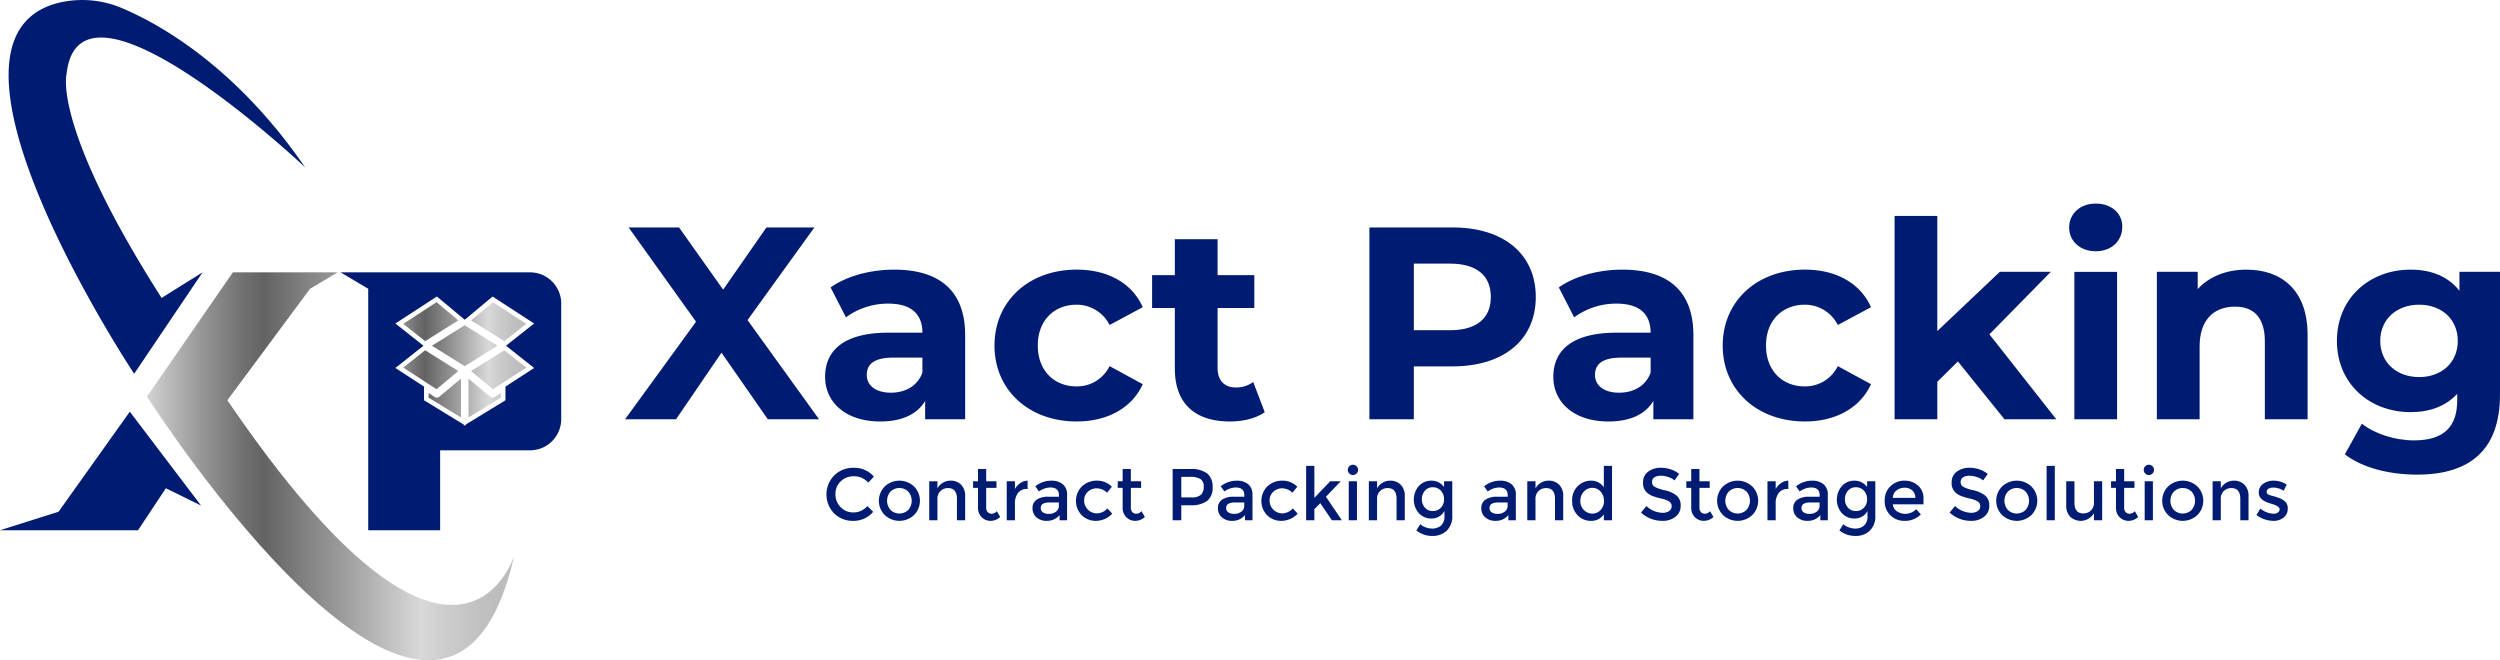 <svg xmlns="http://www.w3.org/2000/svg" xmlns:xlink="http://www.w3.org/1999/xlink" width="691.51" height="182.634" viewBox="0 0 691.51 182.634"><defs><linearGradient id="linear-gradient" y1="0.5" x2="1" y2="0.5" gradientUnits="objectBoundingBox"><stop offset="0" stop-color="#d4d4d4"></stop><stop offset="0.006" stop-color="#d1d1d1"></stop><stop offset="0.153" stop-color="#959595"></stop><stop offset="0.261" stop-color="#717171"></stop><stop offset="0.318" stop-color="#636363"></stop><stop offset="0.546" stop-color="#a0a0a0"></stop><stop offset="0.746" stop-color="#d9d9d9"></stop><stop offset="0.798" stop-color="#cfcfcf"></stop><stop offset="0.91" stop-color="silver"></stop><stop offset="1" stop-color="#bbb"></stop></linearGradient></defs><g id="Group_10" data-name="Group 10" transform="translate(0 0)"><g id="Group_1" data-name="Group 1"><path id="Path_1" data-name="Path 1" d="M504.6,809.645h-29L451.84,844.017s82.392,128.9,101.6,43.976c0,0-15.67,50.548-79.359-42.965l22.872-30.834Z" transform="translate(-411.193 -734.315)" fill="url(#linear-gradient)"></path><path id="Path_2" data-name="Path 2" d="M425.147,726.809l-18.922,28.054s-62.641-94.406-19.659-102.875A28.133,28.133,0,0,1,403,653.79c10.3,4.381,31.378,16.107,50.49,43.955,0,0-62.426-58.888-65.964-25.779,0,0-4.044,14.406,26.285,61.92Z" transform="translate(-369.116 -651.48)" fill="#001b72"></path><path id="Path_3" data-name="Path 3" d="M402.4,890.571l19.713,25.969-9.737-4.789-7.7,11.613H366.5l16.194-5.118Z" transform="translate(-366.496 -776.699)" fill="#001b72"></path><path id="Path_4" data-name="Path 4" d="M625.333,818.294a8.649,8.649,0,0,0-8.649-8.649H564.3l7.646,4.549V880.98h19.889v-22.1h24.848a8.649,8.649,0,0,0,8.649-8.649Zm-15.218,11.652-.036.022,7.751,6.128-7.926,5.153v3.788l-11.027,6.734v.292l-.239-.146-.238.145v-.291l-11.023-6.735v-3.787l-7.926-5.153,7.751-6.128-.035-.022.036-.023L579.45,823.8l11.482-7.468,7.708,6.423,7.708-6.423L617.83,823.8l-7.752,6.127Z" transform="translate(-470.092 -734.315)" fill="#001b72"></path><path id="Path_5" data-name="Path 5" d="M625.5,826.992l9.208,5.989-6.056,4.786-9.2-5.739h0Zm-6.768,17.057,8.037-5.018-9.073-5.665-9.068,5.665,8.033,5.018,1.035.646Zm-18.042-11.068,6.055,4.786,9.191-5.743-6.039-5.032Zm4.949,15.317,2.07,1.345,2.19,1.425,6.038-5.035-9.193-5.739-6.054,4.786Zm2.07,5.109,8.952,5.47V848.128l-6.025,5.019a1.037,1.037,0,0,1-1.226.074l-1.7-1.106Zm19.979-1.292-1.7,1.106a1.037,1.037,0,0,1-1.225-.074l-6.029-5.023v10.754l8.957-5.47Zm7.018-7.035-6.054-4.786-9.193,5.739,6.037,5.035,2.191-1.425,2.07-1.345Z" transform="translate(-489.149 -743.401)" fill="url(#linear-gradient)"></path></g><g id="Group_7" data-name="Group 7" transform="translate(172.886 56.314)"><g id="Group_6" data-name="Group 6" transform="translate(0 0)"><g id="Group_3" data-name="Group 3" transform="translate(0 6.596)"><g id="Group_2" data-name="Group 2"><path id="Path_6" data-name="Path 6" d="M768.991,836.633l-12.812-18.42L743.6,836.633H729.5l19.634-26.986-18.648-26.078H744.43l12.205,17.208,11.978-17.208h13.266l-18.5,25.621,19.786,27.443Z" transform="translate(-729.496 -783.569)" fill="#001b72"></path></g></g><g id="Group_5" data-name="Group 5" transform="translate(55.343 18.269)"><g id="Group_4" data-name="Group 4"><path id="Path_7" data-name="Path 7" d="M884.435,826.2V849.47H873.366V844.39c-2.2,3.714-6.443,5.687-12.432,5.687-9.552,0-15.237-5.307-15.237-12.356,0-7.2,5.079-12.205,17.512-12.205h9.4c0-5.08-3.032-8.036-9.4-8.036a19.615,19.615,0,0,0-11.75,3.79l-4.245-8.262c4.473-3.183,11.068-4.927,17.587-4.927C877.233,808.079,884.435,813.841,884.435,826.2Zm-11.827,10.384v-4.169H864.5c-5.534,0-7.277,2.047-7.277,4.776,0,2.957,2.5,4.927,6.671,4.927C867.833,842.116,871.244,840.3,872.608,836.582Z" transform="translate(-845.697 -808.079)" fill="#001b72"></path></g></g><path id="Path_8" data-name="Path 8" d="M944.068,829.077c0-12.281,9.477-21,22.742-21,8.566,0,15.313,3.715,18.27,10.386l-9.172,4.927a10.172,10.172,0,0,0-9.173-5.609c-5.989,0-10.687,4.169-10.687,11.295s4.7,11.3,10.688,11.3a10.036,10.036,0,0,0,9.173-5.61l9.172,5c-2.957,6.519-9.7,10.31-18.27,10.31C953.545,850.077,944.068,841.358,944.068,829.077Z" transform="translate(-841.874 -789.81)" fill="#001b72"></path><path id="Path_9" data-name="Path 9" d="M1066.754,838.248c-2.425,1.743-5.989,2.578-9.628,2.578-9.626,0-15.237-4.929-15.237-14.632V809.441H1035.6v-9.1h6.291v-9.93h11.826v9.93h10.158v9.1h-10.158v16.6c0,3.486,1.9,5.381,5.08,5.381a7.97,7.97,0,0,0,4.776-1.516Z" transform="translate(-889.81 -780.558)" fill="#001b72"></path><path id="Path_10" data-name="Path 10" d="M1207.836,802.823c0,11.826-8.87,19.18-23.046,19.18H1174.1v14.63h-12.281V783.569h22.968C1198.966,783.569,1207.836,790.923,1207.836,802.823Zm-12.432,0c0-5.836-3.79-9.247-11.295-9.247H1174.1V812h10.007C1191.614,812,1195.4,808.585,1195.4,802.823Z" transform="translate(-955.918 -776.973)" fill="#001b72"></path><path id="Path_11" data-name="Path 11" d="M1307.369,826.2V849.47H1296.3V844.39c-2.2,3.714-6.445,5.687-12.433,5.687-9.551,0-15.236-5.307-15.236-12.356,0-7.2,5.078-12.205,17.51-12.205h9.4c0-5.08-3.032-8.036-9.4-8.036a19.614,19.614,0,0,0-11.75,3.79l-4.245-8.262c4.473-3.183,11.067-4.927,17.587-4.927C1300.168,808.079,1307.369,813.841,1307.369,826.2Zm-11.825,10.384v-4.169h-8.112c-5.534,0-7.278,2.047-7.278,4.776,0,2.957,2.5,4.927,6.672,4.927C1290.768,842.116,1294.179,840.3,1295.544,836.582Z" transform="translate(-1011.858 -789.81)" fill="#001b72"></path><path id="Path_12" data-name="Path 12" d="M1367,829.077c0-12.281,9.475-21,22.74-21,8.566,0,15.313,3.715,18.27,10.386l-9.172,4.927a10.173,10.173,0,0,0-9.174-5.609c-5.989,0-10.688,4.169-10.688,11.295s4.7,11.3,10.688,11.3a10.037,10.037,0,0,0,9.174-5.61l9.172,5c-2.957,6.519-9.7,10.31-18.27,10.31C1376.479,850.077,1367,841.358,1367,829.077Z" transform="translate(-1063.377 -789.81)" fill="#001b72"></path><path id="Path_13" data-name="Path 13" d="M1484.321,817.136l-5.687,5.609v10.386h-11.824V776.882h11.824v31.84l17.285-16.375h14.1l-16.98,17.283,18.5,23.5h-14.327Z" transform="translate(-1115.648 -773.471)" fill="#001b72"></path><path id="Path_14" data-name="Path 14" d="M1568.2,776.316c0-3.715,2.956-6.6,7.352-6.6s7.354,2.729,7.354,6.368c0,3.943-2.957,6.822-7.354,6.822S1568.2,780.03,1568.2,776.316Zm1.44,12.281h11.825V829.38h-11.825Z" transform="translate(-1168.752 -769.72)" fill="#001b72"></path><path id="Path_15" data-name="Path 15" d="M1660.835,826.12V849.47H1649.01V827.94c0-6.594-3.032-9.626-8.263-9.626-5.687,0-9.78,3.487-9.78,10.991V849.47h-11.825V808.686h11.295v4.776c3.183-3.488,7.959-5.383,13.493-5.383C1653.558,808.079,1660.835,813.689,1660.835,826.12Z" transform="translate(-1195.43 -789.81)" fill="#001b72"></path><path id="Path_16" data-name="Path 16" d="M1768.824,808.686v33.961c0,15.161-8.187,22.135-22.893,22.135-7.733,0-15.237-1.9-20.013-5.609l4.7-8.491c3.486,2.806,9.173,4.626,14.4,4.626,8.338,0,11.978-3.792,11.978-11.144v-1.745c-3.109,3.411-7.582,5.08-12.888,5.08-11.295,0-20.391-7.808-20.391-19.71s9.1-19.711,20.391-19.711c5.686,0,10.386,1.9,13.493,5.838v-5.231Zm-11.674,19.1c0-5.989-4.472-10.007-10.689-10.007S1735.7,821.8,1735.7,827.789s4.548,10.007,10.763,10.007S1757.151,833.778,1757.151,827.789Z" transform="translate(-1250.201 -789.81)" fill="#001b72"></path></g></g><g id="Group_9" data-name="Group 9" transform="translate(228.598 128.514)"><g id="Group_8" data-name="Group 8" transform="translate(0)"><path id="Path_17" data-name="Path 17" d="M853.852,935.5a5.012,5.012,0,0,0,2.13-.416,7.362,7.362,0,0,0,1.866-1.328l1.541,1.581a7.1,7.1,0,0,1-5.466,2.495,7.325,7.325,0,0,1-5.333-2.069,7.519,7.519,0,0,1,.04-10.506,7.488,7.488,0,0,1,5.455-2.108,7.134,7.134,0,0,1,5.507,2.434l-1.522,1.663a6.637,6.637,0,0,0-1.917-1.359,5.37,5.37,0,0,0-2.119-.385,5.035,5.035,0,0,0-3.61,1.389,4.683,4.683,0,0,0-1.46,3.549,4.9,4.9,0,0,0,1.45,3.61A4.693,4.693,0,0,0,853.852,935.5Z" transform="translate(-846.471 -922.273)" fill="#001b72"></path><path id="Path_18" data-name="Path 18" d="M886.65,940.14a5.907,5.907,0,0,1-8.112,0,5.606,5.606,0,0,1,0-7.889,5.905,5.905,0,0,1,8.112,0,5.6,5.6,0,0,1,0,7.889Zm-6.5-1.4a3.527,3.527,0,0,0,4.887,0,3.842,3.842,0,0,0,0-5.089,3.527,3.527,0,0,0-4.887,0,3.841,3.841,0,0,0,0,5.089Z" transform="translate(-862.416 -926.197)" fill="#001b72"></path><path id="Path_19" data-name="Path 19" d="M908.437,935.749v5.841h-2.271V930.8h2.271v1.967a4.1,4.1,0,0,1,3.59-2.129,4.009,4.009,0,0,1,2.952,1.116,4.342,4.342,0,0,1,1.125,3.224v6.611h-2.271v-5.922q0-2.982-2.474-2.98a2.979,2.979,0,0,0-2.049.78A2.906,2.906,0,0,0,908.437,935.749Z" transform="translate(-877.735 -926.197)" fill="#001b72"></path><path id="Path_20" data-name="Path 20" d="M935.262,929.08v5.476a1.777,1.777,0,0,0,.405,1.226,1.444,1.444,0,0,0,1.136.456,1.933,1.933,0,0,0,1.4-.709l.933,1.6a3.874,3.874,0,0,1-2.648,1.075,3.407,3.407,0,0,1-2.473-1,3.621,3.621,0,0,1-1.024-2.707V929.08h-1.359v-1.825h1.359v-3.387h2.271v3.387h2.84v1.825Z" transform="translate(-891.072 -922.651)" fill="#001b72"></path><path id="Path_21" data-name="Path 21" d="M956.834,932.93a3.013,3.013,0,0,0-2.536,1.1,4.666,4.666,0,0,0-.852,2.94v4.624h-2.271V930.8h2.271v2.17a4.7,4.7,0,0,1,1.491-1.663,3.593,3.593,0,0,1,2-.67l.02,2.292Z" transform="translate(-901.307 -926.197)" fill="#001b72"></path><path id="Path_22" data-name="Path 22" d="M975.718,941.59H973.65v-1.44a4.438,4.438,0,0,1-3.59,1.6,4.117,4.117,0,0,1-2.789-.953,3.192,3.192,0,0,1-1.106-2.546,2.677,2.677,0,0,1,1.177-2.382,5.626,5.626,0,0,1,3.184-.792h2.94v-.405q0-2.149-2.394-2.149a5.607,5.607,0,0,0-3.123,1.1l-1.014-1.42a6.989,6.989,0,0,1,4.463-1.562,4.842,4.842,0,0,1,3.113.964,3.649,3.649,0,0,1,1.206,3.031Zm-2.271-4.016v-.913h-2.555q-2.454,0-2.455,1.54a1.373,1.373,0,0,0,.609,1.208,2.973,2.973,0,0,0,1.693.415,3.077,3.077,0,0,0,1.9-.609A1.948,1.948,0,0,0,973.447,937.574Z" transform="translate(-909.159 -926.197)" fill="#001b72"></path><path id="Path_23" data-name="Path 23" d="M996.869,941.752a5.448,5.448,0,0,1-3.874-1.532,5.693,5.693,0,0,1,.071-8.03,5.887,5.887,0,0,1,4.127-1.552,5.6,5.6,0,0,1,4.117,1.683l-1.338,1.644a4.307,4.307,0,0,0-2.819-1.216,3.556,3.556,0,0,0-2.463.942,3.129,3.129,0,0,0-1.045,2.434,3.533,3.533,0,0,0,3.579,3.559,3.953,3.953,0,0,0,2.85-1.379l1.338,1.46A6.206,6.206,0,0,1,996.869,941.752Z" transform="translate(-922.36 -926.197)" fill="#001b72"></path><path id="Path_24" data-name="Path 24" d="M1019.273,929.08v5.476a1.777,1.777,0,0,0,.405,1.226,1.444,1.444,0,0,0,1.136.456,1.933,1.933,0,0,0,1.4-.709l.933,1.6a3.874,3.874,0,0,1-2.648,1.075,3.407,3.407,0,0,1-2.473-1A3.621,3.621,0,0,1,1017,934.5V929.08h-1.359v-1.825H1017v-3.387h2.271v3.387h2.839v1.825Z" transform="translate(-935.071 -922.651)" fill="#001b72"></path><path id="Path_25" data-name="Path 25" d="M1057.109,925.106a4.687,4.687,0,0,1,1.48,3.812,4.522,4.522,0,0,1-1.51,3.773,7.407,7.407,0,0,1-4.634,1.2h-2.516v4.158h-2.392V923.868h4.867A7.288,7.288,0,0,1,1057.109,925.106Zm-1.694,5.851a3.129,3.129,0,0,0,.721-2.231,2.314,2.314,0,0,0-.913-2.079,5.26,5.26,0,0,0-2.86-.609h-2.434v5.679h2.779A3.7,3.7,0,0,0,1055.415,930.957Z" transform="translate(-951.775 -922.651)" fill="#001b72"></path><path id="Path_26" data-name="Path 26" d="M1083.4,941.59h-2.068v-1.44a4.438,4.438,0,0,1-3.59,1.6,4.116,4.116,0,0,1-2.789-.953,3.192,3.192,0,0,1-1.106-2.546,2.675,2.675,0,0,1,1.177-2.382,5.624,5.624,0,0,1,3.184-.792h2.94v-.405q0-2.149-2.393-2.149a5.607,5.607,0,0,0-3.123,1.1l-1.015-1.42a6.989,6.989,0,0,1,4.463-1.562,4.842,4.842,0,0,1,3.113.964,3.648,3.648,0,0,1,1.206,3.031Zm-2.271-4.016v-.913h-2.555q-2.453,0-2.454,1.54a1.373,1.373,0,0,0,.609,1.208,2.971,2.971,0,0,0,1.693.415,3.078,3.078,0,0,0,1.9-.609A1.948,1.948,0,0,0,1081.133,937.574Z" transform="translate(-965.557 -926.197)" fill="#001b72"></path><path id="Path_27" data-name="Path 27" d="M1104.554,941.752a5.448,5.448,0,0,1-3.874-1.532,5.692,5.692,0,0,1,.071-8.03,5.889,5.889,0,0,1,4.128-1.552,5.6,5.6,0,0,1,4.117,1.683l-1.338,1.644a4.307,4.307,0,0,0-2.82-1.216,3.558,3.558,0,0,0-2.463.942,3.13,3.13,0,0,0-1.044,2.434,3.533,3.533,0,0,0,3.579,3.559,3.951,3.951,0,0,0,2.849-1.379l1.339,1.46A6.207,6.207,0,0,1,1104.554,941.752Z" transform="translate(-978.758 -926.197)" fill="#001b72"></path><path id="Path_28" data-name="Path 28" d="M1127.345,937.085h-2.271V922.037h2.271v8.843l4.381-4.584h2.92l-4.1,4.278,4.4,6.511h-2.758l-3.2-4.726-1.644,1.664Z" transform="translate(-992.384 -921.693)" fill="#001b72"></path><path id="Path_29" data-name="Path 29" d="M1149.644,923.768a1.421,1.421,0,1,1,1.014.426A1.39,1.39,0,0,1,1149.644,923.768Zm2.129,12.938H1149.5V925.918h2.272Z" transform="translate(-1005.029 -921.314)" fill="#001b72"></path><path id="Path_30" data-name="Path 30" d="M1163.753,935.749v5.841h-2.272V930.8h2.272v1.967a4.095,4.095,0,0,1,3.589-2.129,4.009,4.009,0,0,1,2.952,1.116,4.342,4.342,0,0,1,1.125,3.224v6.611h-2.271v-5.922q0-2.982-2.474-2.98a2.979,2.979,0,0,0-2.049.78A2.907,2.907,0,0,0,1163.753,935.749Z" transform="translate(-1011.451 -926.197)" fill="#001b72"></path><path id="Path_31" data-name="Path 31" d="M1198.231,930.8v9.41a5.556,5.556,0,0,1-1.551,4.29,5.656,5.656,0,0,1-3.985,1.429,7.015,7.015,0,0,1-4.4-1.52l1.076-1.724a5.27,5.27,0,0,0,3.194,1.2,3.725,3.725,0,0,0,2.555-.832,3.369,3.369,0,0,0,.943-2.657v-1.379a3.86,3.86,0,0,1-1.45,1.52,4.024,4.024,0,0,1-2.119.568,4.573,4.573,0,0,1-3.528-1.5,5.737,5.737,0,0,1,0-7.463,4.566,4.566,0,0,1,3.518-1.5,4.171,4.171,0,0,1,3.478,1.765v-1.6Zm-8.416,4.979a3.413,3.413,0,0,0,.821,2.292,2.759,2.759,0,0,0,2.21.963,2.922,2.922,0,0,0,2.251-.933,3.292,3.292,0,0,0,.862-2.322,3.376,3.376,0,0,0-.872-2.353,2.9,2.9,0,0,0-2.251-.964,2.709,2.709,0,0,0-2.2.994A3.53,3.53,0,0,0,1189.816,935.78Z" transform="translate(-1025.122 -926.197)" fill="#001b72"></path><path id="Path_32" data-name="Path 32" d="M1236.352,941.59h-2.068v-1.44a4.438,4.438,0,0,1-3.59,1.6,4.117,4.117,0,0,1-2.789-.953,3.192,3.192,0,0,1-1.106-2.546,2.677,2.677,0,0,1,1.177-2.382,5.626,5.626,0,0,1,3.184-.792h2.94v-.405q0-2.149-2.394-2.149a5.608,5.608,0,0,0-3.123,1.1l-1.014-1.42a6.99,6.99,0,0,1,4.463-1.562,4.841,4.841,0,0,1,3.112.964,3.648,3.648,0,0,1,1.206,3.031Zm-2.271-4.016v-.913h-2.555q-2.454,0-2.455,1.54a1.372,1.372,0,0,0,.609,1.208,2.97,2.97,0,0,0,1.693.415,3.078,3.078,0,0,0,1.9-.609A1.948,1.948,0,0,0,1234.081,937.574Z" transform="translate(-1045.661 -926.197)" fill="#001b72"></path><path id="Path_33" data-name="Path 33" d="M1255.767,935.749v5.841H1253.5V930.8h2.271v1.967a4.095,4.095,0,0,1,3.59-2.129,4.009,4.009,0,0,1,2.951,1.116,4.343,4.343,0,0,1,1.125,3.224v6.611h-2.272v-5.922q0-2.982-2.473-2.98a2.977,2.977,0,0,0-2.049.78A2.906,2.906,0,0,0,1255.767,935.749Z" transform="translate(-1059.642 -926.197)" fill="#001b72"></path><path id="Path_34" data-name="Path 34" d="M1281.078,935.706a5.524,5.524,0,0,1-1.521-4.056,5.31,5.31,0,0,1,1.561-4.016,5.188,5.188,0,0,1,3.722-1.5,4.1,4.1,0,0,1,3.479,1.826v-5.922h2.271v15.048h-2.271v-1.622a4.21,4.21,0,0,1-3.671,1.785A4.85,4.85,0,0,1,1281.078,935.706Zm.75-3.964a3.371,3.371,0,0,0,.994,2.524,3.222,3.222,0,0,0,2.332.974,3.013,3.013,0,0,0,2.271-.984,3.521,3.521,0,0,0,.932-2.524,3.7,3.7,0,0,0-.932-2.575,2.968,2.968,0,0,0-2.292-1.035,3.089,3.089,0,0,0-2.332,1.035A3.621,3.621,0,0,0,1281.828,931.741Z" transform="translate(-1073.291 -921.693)" fill="#001b72"></path><path id="Path_35" data-name="Path 35" d="M1324.986,925.355a3.14,3.14,0,0,0-1.714.426,1.423,1.423,0,0,0-.669,1.287,1.5,1.5,0,0,0,.669,1.318,10.048,10.048,0,0,0,2.85.984,7.839,7.839,0,0,1,3.284,1.481,3.508,3.508,0,0,1,1.106,2.809,3.721,3.721,0,0,1-1.4,3.011,5.582,5.582,0,0,1-3.671,1.156,8.624,8.624,0,0,1-5.9-2.291l1.5-1.8a6.759,6.759,0,0,0,4.462,1.866,3.055,3.055,0,0,0,1.835-.5,1.558,1.558,0,0,0,.68-1.318,1.483,1.483,0,0,0-.639-1.279,6.732,6.732,0,0,0-2.2-.832,19.6,19.6,0,0,1-2.373-.689,5.349,5.349,0,0,1-1.44-.821,3.432,3.432,0,0,1-1.257-2.921,3.552,3.552,0,0,1,1.43-3.031,5.755,5.755,0,0,1,3.539-1.065,8.492,8.492,0,0,1,2.7.446,7.067,7.067,0,0,1,2.312,1.257l-1.278,1.8a4.873,4.873,0,0,0-1.7-.933A6.586,6.586,0,0,0,1324.986,925.355Z" transform="translate(-1094.232 -922.273)" fill="#001b72"></path><path id="Path_36" data-name="Path 36" d="M1349.485,929.08v5.476a1.778,1.778,0,0,0,.405,1.226,1.445,1.445,0,0,0,1.136.456,1.935,1.935,0,0,0,1.4-.709l.933,1.6a3.874,3.874,0,0,1-2.648,1.075,3.407,3.407,0,0,1-2.473-1,3.62,3.62,0,0,1-1.024-2.707V929.08h-1.359v-1.825h1.359v-3.387h2.271v3.387h2.84v1.825Z" transform="translate(-1108.013 -922.651)" fill="#001b72"></path><path id="Path_37" data-name="Path 37" d="M1373.475,940.14a5.907,5.907,0,0,1-8.112,0,5.607,5.607,0,0,1,0-7.889,5.906,5.906,0,0,1,8.112,0,5.6,5.6,0,0,1,0,7.889Zm-6.5-1.4a3.527,3.527,0,0,0,4.888,0,3.842,3.842,0,0,0,0-5.089,3.527,3.527,0,0,0-4.888,0,3.842,3.842,0,0,0,0,5.089Z" transform="translate(-1117.38 -926.197)" fill="#001b72"></path><path id="Path_38" data-name="Path 38" d="M1398.65,932.93a3.014,3.014,0,0,0-2.536,1.1,4.668,4.668,0,0,0-.852,2.94v4.624h-2.271V930.8h2.271v2.17a4.7,4.7,0,0,1,1.491-1.663,3.593,3.593,0,0,1,2-.67l.02,2.292Z" transform="translate(-1132.7 -926.197)" fill="#001b72"></path><path id="Path_39" data-name="Path 39" d="M1417.534,941.59h-2.068v-1.44a4.438,4.438,0,0,1-3.59,1.6,4.116,4.116,0,0,1-2.789-.953,3.192,3.192,0,0,1-1.106-2.546,2.676,2.676,0,0,1,1.177-2.382,5.624,5.624,0,0,1,3.184-.792h2.94v-.405q0-2.149-2.393-2.149a5.607,5.607,0,0,0-3.123,1.1l-1.015-1.42a6.99,6.99,0,0,1,4.463-1.562,4.842,4.842,0,0,1,3.113.964,3.649,3.649,0,0,1,1.206,3.031Zm-2.272-4.016v-.913h-2.555q-2.454,0-2.454,1.54a1.373,1.373,0,0,0,.609,1.208,2.97,2.97,0,0,0,1.693.415,3.077,3.077,0,0,0,1.9-.609A1.947,1.947,0,0,0,1415.262,937.574Z" transform="translate(-1140.551 -926.197)" fill="#001b72"></path><path id="Path_40" data-name="Path 40" d="M1443.921,930.8v9.41a5.556,5.556,0,0,1-1.551,4.29,5.656,5.656,0,0,1-3.985,1.429,7.015,7.015,0,0,1-4.4-1.52l1.076-1.724a5.27,5.27,0,0,0,3.194,1.2,3.726,3.726,0,0,0,2.555-.832,3.369,3.369,0,0,0,.943-2.657v-1.379a3.864,3.864,0,0,1-1.45,1.52,4.025,4.025,0,0,1-2.119.568,4.575,4.575,0,0,1-3.529-1.5,5.738,5.738,0,0,1,0-7.463,4.568,4.568,0,0,1,3.519-1.5,4.17,4.17,0,0,1,3.477,1.765v-1.6Zm-8.416,4.979a3.414,3.414,0,0,0,.821,2.292,2.759,2.759,0,0,0,2.21.963,2.922,2.922,0,0,0,2.251-.933,3.291,3.291,0,0,0,.861-2.322,3.375,3.375,0,0,0-.871-2.353,2.9,2.9,0,0,0-2.251-.964,2.708,2.708,0,0,0-2.2.994A3.531,3.531,0,0,0,1435.5,935.78Z" transform="translate(-1153.797 -926.197)" fill="#001b72"></path><path id="Path_41" data-name="Path 41" d="M1471.808,937.189h-8.457a2.454,2.454,0,0,0,1.075,1.9,4.179,4.179,0,0,0,5.354-.558l1.3,1.42a6.038,6.038,0,0,1-4.543,1.8,5.4,5.4,0,0,1-3.864-1.511,5.326,5.326,0,0,1-1.591-4.056,5.243,5.243,0,0,1,1.622-4.046,5.449,5.449,0,0,1,3.823-1.5,5.544,5.544,0,0,1,3.742,1.328,4.581,4.581,0,0,1,1.541,3.661Zm-8.457-1.785h6.185a2.6,2.6,0,0,0-.852-2.089,3.112,3.112,0,0,0-2.1-.73,3.591,3.591,0,0,0-2.241.76A2.454,2.454,0,0,0,1463.351,935.4Z" transform="translate(-1168.36 -926.197)" fill="#001b72"></path><path id="Path_42" data-name="Path 42" d="M1504.208,925.355a3.139,3.139,0,0,0-1.713.426,1.424,1.424,0,0,0-.67,1.287,1.5,1.5,0,0,0,.67,1.318,10.049,10.049,0,0,0,2.85.984,7.835,7.835,0,0,1,3.284,1.481,3.507,3.507,0,0,1,1.106,2.809,3.721,3.721,0,0,1-1.4,3.011,5.582,5.582,0,0,1-3.671,1.156,8.626,8.626,0,0,1-5.9-2.291l1.5-1.8a6.758,6.758,0,0,0,4.461,1.866,3.053,3.053,0,0,0,1.835-.5,1.558,1.558,0,0,0,.68-1.318,1.483,1.483,0,0,0-.639-1.279,6.735,6.735,0,0,0-2.2-.832,19.615,19.615,0,0,1-2.373-.689,5.343,5.343,0,0,1-1.44-.821,3.433,3.433,0,0,1-1.257-2.921,3.553,3.553,0,0,1,1.43-3.031,5.754,5.754,0,0,1,3.539-1.065,8.493,8.493,0,0,1,2.7.446,7.073,7.073,0,0,1,2.312,1.257l-1.277,1.8a4.881,4.881,0,0,0-1.7-.933A6.588,6.588,0,0,0,1504.208,925.355Z" transform="translate(-1188.095 -922.273)" fill="#001b72"></path><path id="Path_43" data-name="Path 43" d="M1535.577,940.14a5.907,5.907,0,0,1-8.112,0,5.606,5.606,0,0,1,0-7.889,5.905,5.905,0,0,1,8.112,0,5.6,5.6,0,0,1,0,7.889Zm-6.5-1.4a3.526,3.526,0,0,0,4.887,0,3.841,3.841,0,0,0,0-5.089,3.526,3.526,0,0,0-4.887,0,3.842,3.842,0,0,0,0,5.089Z" transform="translate(-1202.278 -926.197)" fill="#001b72"></path><path id="Path_44" data-name="Path 44" d="M1557.367,937.085H1555.1V922.037h2.271Z" transform="translate(-1217.599 -921.693)" fill="#001b72"></path><path id="Path_45" data-name="Path 45" d="M1574.176,936.821V930.98h2.271v10.789h-2.271V939.8a4.235,4.235,0,0,1-6.541,1.015,4.343,4.343,0,0,1-1.125-3.225V930.98h2.271V936.9q0,2.98,2.473,2.98a2.977,2.977,0,0,0,2.049-.78A2.9,2.9,0,0,0,1574.176,936.821Z" transform="translate(-1223.577 -926.376)" fill="#001b72"></path><path id="Path_46" data-name="Path 46" d="M1596.156,929.08v5.476a1.776,1.776,0,0,0,.406,1.226,1.443,1.443,0,0,0,1.136.456,1.935,1.935,0,0,0,1.4-.709l.933,1.6a3.874,3.874,0,0,1-2.647,1.075,3.407,3.407,0,0,1-2.473-1,3.62,3.62,0,0,1-1.024-2.707V929.08h-1.359v-1.825h1.359v-3.387h2.271v3.387H1599v1.825Z" transform="translate(-1237.202 -922.651)" fill="#001b72"></path><path id="Path_47" data-name="Path 47" d="M1611.9,923.768a1.422,1.422,0,1,1,1.015.426A1.391,1.391,0,0,1,1611.9,923.768Zm2.129,12.938h-2.272V925.918h2.272Z" transform="translate(-1247.126 -921.314)" fill="#001b72"></path><path id="Path_48" data-name="Path 48" d="M1631.979,940.14a5.907,5.907,0,0,1-8.112,0,5.607,5.607,0,0,1,0-7.889,5.905,5.905,0,0,1,8.112,0,5.6,5.6,0,0,1,0,7.889Zm-6.5-1.4a3.526,3.526,0,0,0,4.887,0,3.842,3.842,0,0,0,0-5.089,3.526,3.526,0,0,0-4.887,0,3.842,3.842,0,0,0,0,5.089Z" transform="translate(-1252.767 -926.197)" fill="#001b72"></path><path id="Path_49" data-name="Path 49" d="M1653.769,935.749v5.841H1651.5V930.8h2.271v1.967a4.095,4.095,0,0,1,3.59-2.129,4.008,4.008,0,0,1,2.951,1.116,4.343,4.343,0,0,1,1.125,3.224v6.611h-2.271v-5.922q0-2.982-2.474-2.98a2.979,2.979,0,0,0-2.049.78A2.906,2.906,0,0,0,1653.769,935.749Z" transform="translate(-1268.087 -926.197)" fill="#001b72"></path><path id="Path_50" data-name="Path 50" d="M1685.623,938.365a3.036,3.036,0,0,1-1.115,2.465,4.337,4.337,0,0,1-2.86.922,7.666,7.666,0,0,1-2.443-.426,7.318,7.318,0,0,1-2.241-1.2l1.094-1.764a6.118,6.118,0,0,0,3.65,1.42,1.9,1.9,0,0,0,1.216-.354,1.1,1.1,0,0,0,.446-.9q0-.812-2.149-1.461c-.108-.041-.189-.067-.243-.082q-3.367-.911-3.367-3.041a2.888,2.888,0,0,1,1.167-2.4,4.812,4.812,0,0,1,3.031-.9,6.3,6.3,0,0,1,3.528,1.1l-.851,1.683a5.091,5.091,0,0,0-2.86-.872,2.612,2.612,0,0,0-1.318.293.958.958,0,0,0-.507.882.805.805,0,0,0,.528.772,5.1,5.1,0,0,0,1.024.344q.658.162,1.165.324t.984.365a6.488,6.488,0,0,1,1.024.568A2.538,2.538,0,0,1,1685.623,938.365Z" transform="translate(-1281.424 -926.197)" fill="#001b72"></path></g></g></g></svg>